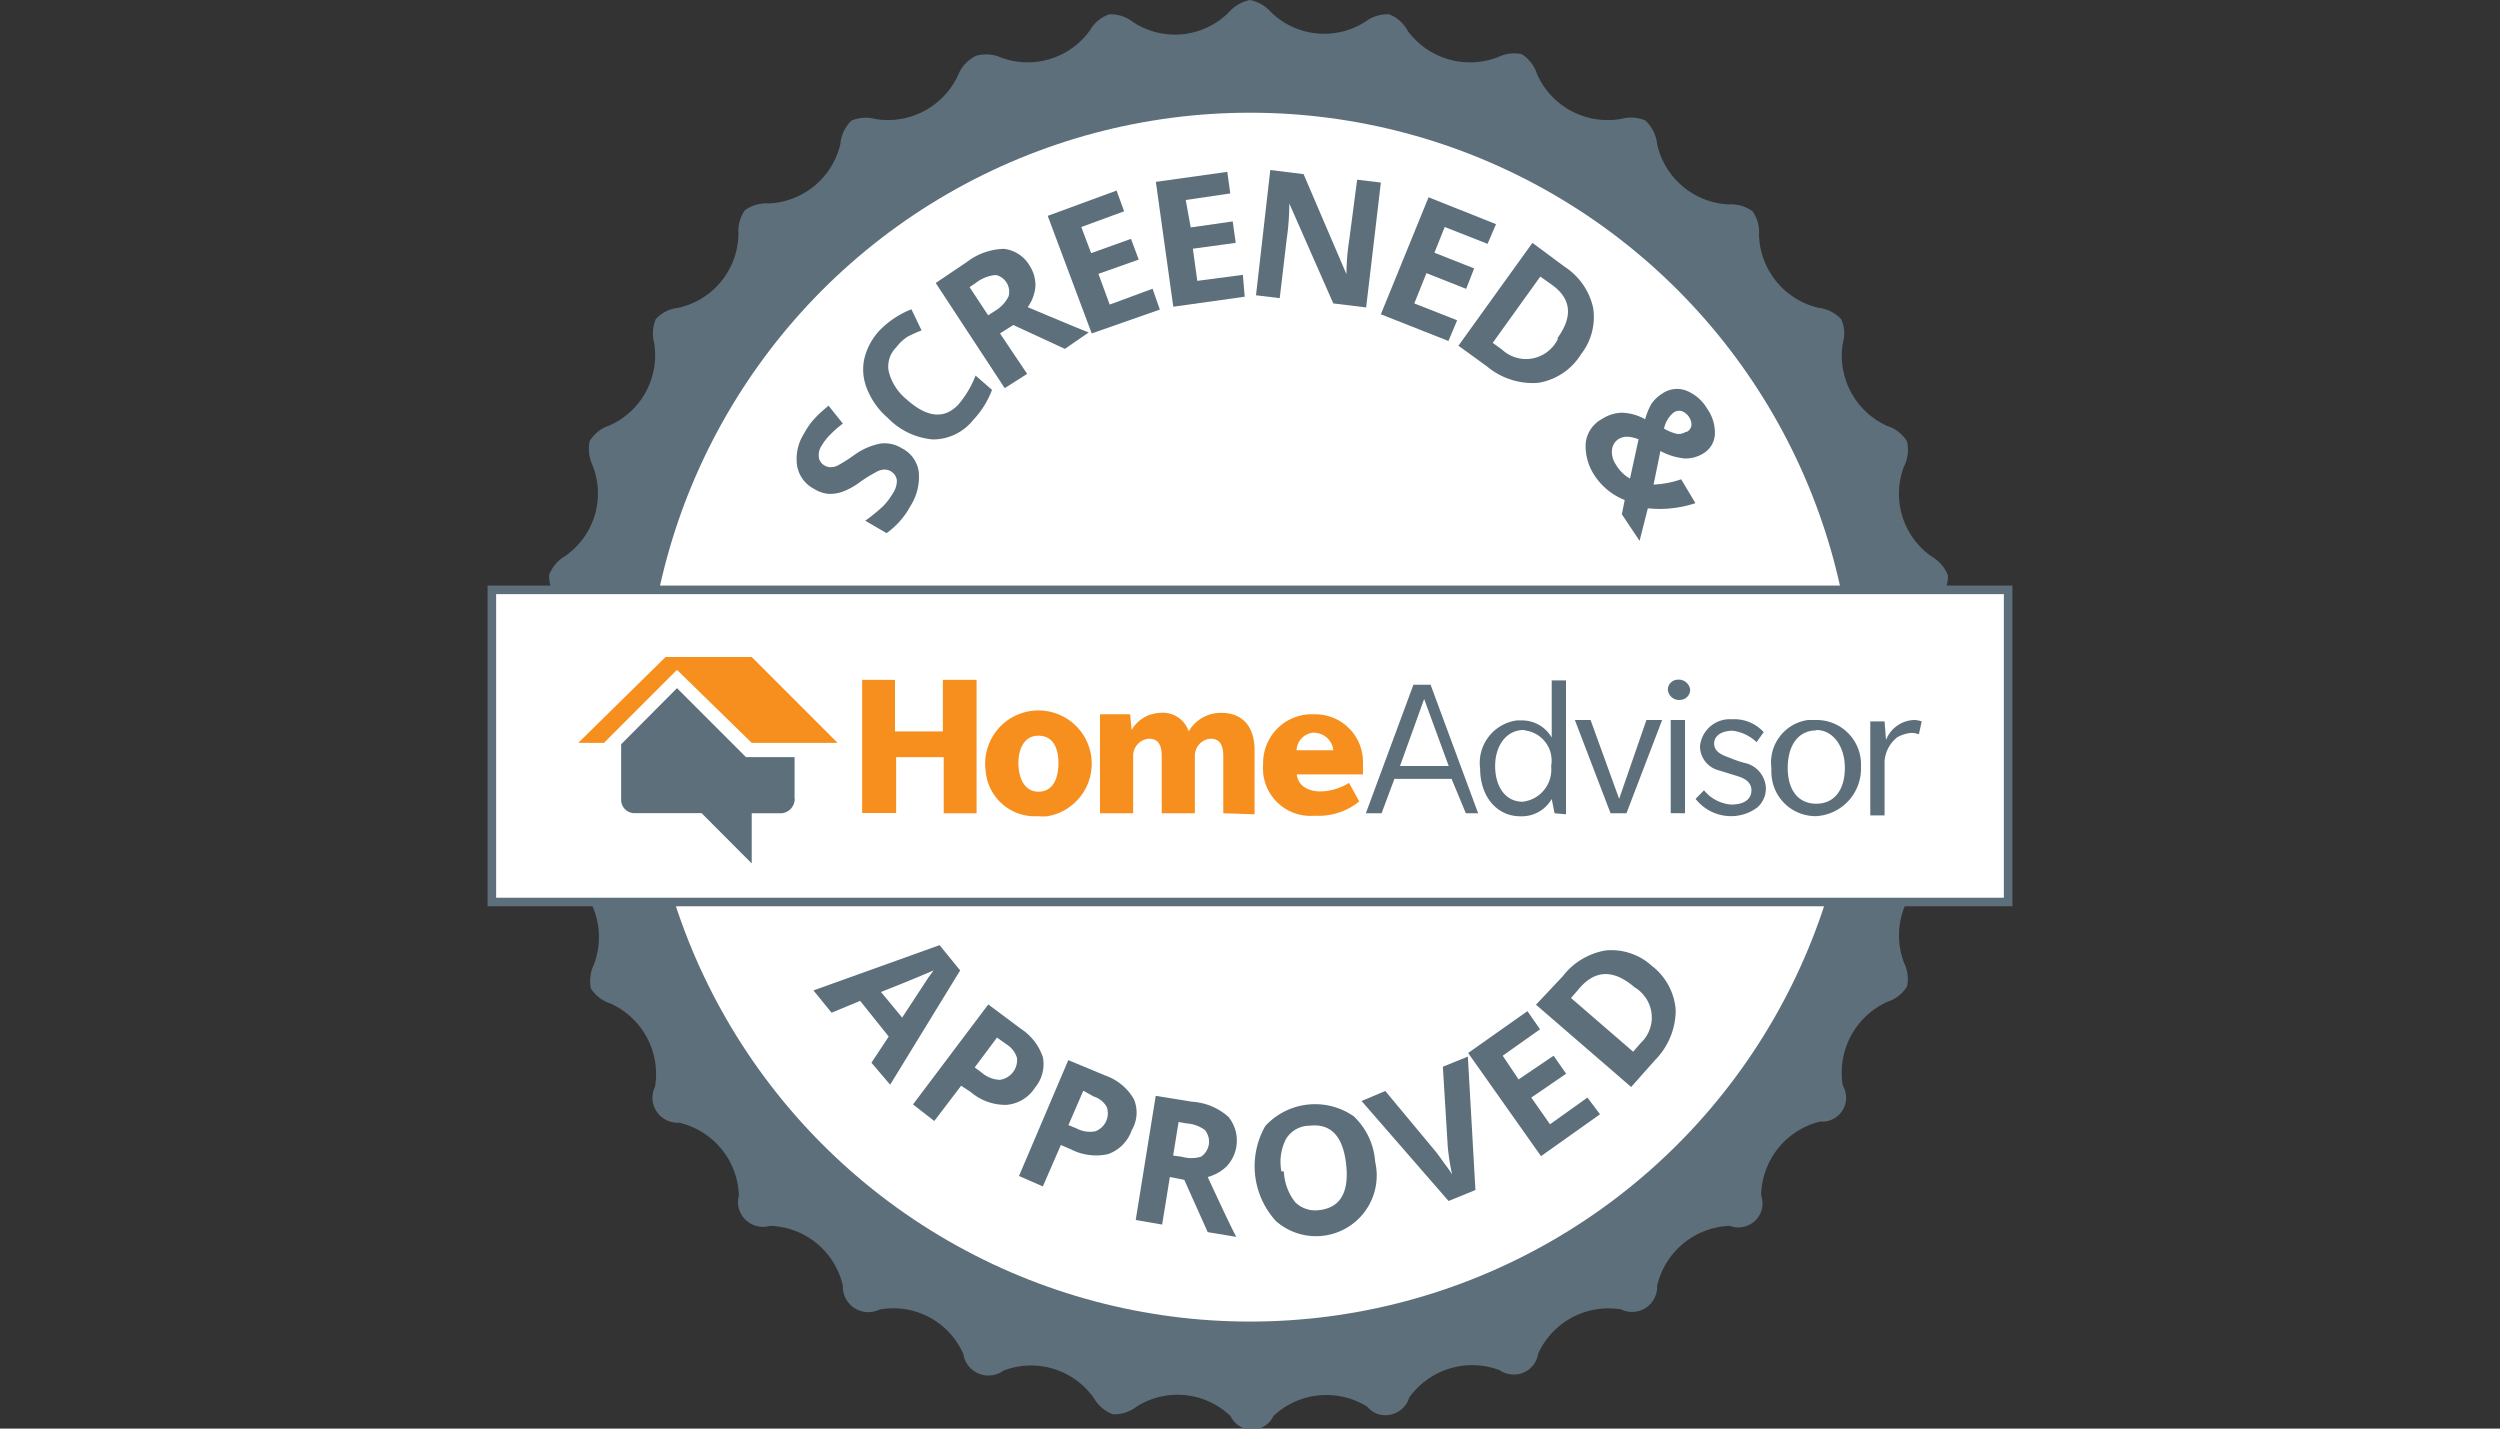<?xml version="1.0" encoding="UTF-8"?> <svg xmlns="http://www.w3.org/2000/svg" id="Layer_1" data-name="Layer 1" width="175" height="100" viewBox="0 0 175 100"><rect x="0" y="0" width="175" height="100" fill="#333333" stroke="none"/><defs><style>.cls-1{fill:#5c6f7a;}.cls-2,.cls-3{fill:#fff;}.cls-3{stroke:#5c6f7a;stroke-miterlimit:10;stroke-width:0.6px;}.cls-4{fill:#f68f1e;}</style></defs><path class="cls-1" d="M87.5,0A2.72,2.72,0,0,1,89,.88a5.34,5.34,0,0,0,6.56.65A2.58,2.58,0,0,1,97.23,1a2.48,2.48,0,0,1,1.31,1.16A5.42,5.42,0,0,0,104.86,4a2.57,2.57,0,0,1,1.66-.21,2.56,2.56,0,0,1,1.07,1.39,5.41,5.41,0,0,0,5.91,3.14,2.59,2.59,0,0,1,1.67.11A2.63,2.63,0,0,1,116,10.1a5.4,5.4,0,0,0,5,4.21,2.57,2.57,0,0,1,1.67.47,2.52,2.52,0,0,1,.46,1.66,5.4,5.4,0,0,0,4.18,5.11,2.55,2.55,0,0,1,1.57.79A2.38,2.38,0,0,1,129,24a5.4,5.4,0,0,0,3.11,5.82,2.44,2.44,0,0,1,1.38,1.08,2.58,2.58,0,0,1-.21,1.75,5.36,5.36,0,0,0,1.91,6.29,2.69,2.69,0,0,1,1.17,1.34,2.69,2.69,0,0,1-.57,1.66,5.43,5.43,0,0,0,.63,6.57,2.49,2.49,0,0,1,.89,1.51,2.56,2.56,0,0,1-.89,1.52,5.41,5.41,0,0,0-.63,6.56,2.74,2.74,0,0,1,.57,1.67,2.58,2.58,0,0,1-1.17,1.31,5.41,5.41,0,0,0-1.91,6.31,2.54,2.54,0,0,1,.21,1.67,2.53,2.53,0,0,1-1.38,1.07A5.43,5.43,0,0,0,129,76a1.67,1.67,0,0,1-.59,2.28l-.13.07a1.63,1.63,0,0,1-.87.16,5.41,5.41,0,0,0-4.13,5.17,1.67,1.67,0,0,1-1,2.13h0a1.63,1.63,0,0,1-1.19,0A5.42,5.42,0,0,0,116,90a1.75,1.75,0,0,1-1.67,1.83h0a1.67,1.67,0,0,1-.85-.17,5.4,5.4,0,0,0-5.81,3.1,1.71,1.71,0,0,1-2,1.43h0a1.64,1.64,0,0,1-.7-.28,5.43,5.43,0,0,0-6.32,1.91A1.75,1.75,0,0,1,96.5,99h0a1.71,1.71,0,0,1-.79-.53,5.41,5.41,0,0,0-6.57.65,1.66,1.66,0,0,1-2.21.8h0a1.72,1.72,0,0,1-.8-.8,5.36,5.36,0,0,0-6.55-.67A2.56,2.56,0,0,1,77.9,99a2.61,2.61,0,0,1-1.34-1.15,5.38,5.38,0,0,0-6.31-1.91,1.79,1.79,0,0,1-2.49-.37,1.82,1.82,0,0,1-.33-.8,5.35,5.35,0,0,0-5.87-3.1,1.78,1.78,0,0,1-2.38-.82h0A1.81,1.81,0,0,1,59,90a5.39,5.39,0,0,0-5.1-4.19,1.76,1.76,0,0,1-2.18-1.2h0a1.79,1.79,0,0,1,0-.92,5.4,5.4,0,0,0-4.18-5.1,1.77,1.77,0,0,1-1.87-1.66h0a1.78,1.78,0,0,1,.18-.85,5.41,5.41,0,0,0-3.11-5.83,2.56,2.56,0,0,1-1.38-1.06,2.68,2.68,0,0,1,.21-1.67,5.38,5.38,0,0,0-1.91-6.31,2.52,2.52,0,0,1-1.15-1.32,2.58,2.58,0,0,1,.49-1.7,5.39,5.39,0,0,0-.68-6.67A2.42,2.42,0,0,1,37.5,50a2.5,2.5,0,0,1,.86-1.52A5.38,5.38,0,0,0,39,41.91a2.52,2.52,0,0,1-.56-1.67,2.65,2.65,0,0,1,1.14-1.33,5.34,5.34,0,0,0,1.92-6.29,2.71,2.71,0,0,1-.22-1.75,2.55,2.55,0,0,1,1.39-1.09A5.38,5.38,0,0,0,45.79,24a2.53,2.53,0,0,1,.12-1.67,2.47,2.47,0,0,1,1.56-.78,5.37,5.37,0,0,0,4.22-5.18,2.52,2.52,0,0,1,.46-1.66,2.57,2.57,0,0,1,1.67-.47,5.39,5.39,0,0,0,5-4.13,2.64,2.64,0,0,1,.78-1.67,2.59,2.59,0,0,1,1.67-.11,5.41,5.41,0,0,0,5.81-3.1A2.52,2.52,0,0,1,68.34,3.9,2.56,2.56,0,0,1,70,4a5.35,5.35,0,0,0,6.31-1.9A2.45,2.45,0,0,1,77.66,1a2.56,2.56,0,0,1,1.66.55A5.34,5.34,0,0,0,86,.88,2.72,2.72,0,0,1,87.5,0Z"></path><circle class="cls-2" cx="87.5" cy="50.2" r="42.31"></circle><path class="cls-1" d="M63.11,31.37A2.18,2.18,0,0,1,64.31,33a3.76,3.76,0,0,1-.58,2.42,5.54,5.54,0,0,1-1.67,1.9l-1.49-.87a13.09,13.09,0,0,0,1.23-1,4.47,4.47,0,0,0,.7-.92,1.55,1.55,0,0,0,.28-.93.88.88,0,0,0-.92-.73,1.28,1.28,0,0,0-.54.18,9.57,9.57,0,0,0-1.1.68,5,5,0,0,1-1.24.69,2.62,2.62,0,0,1-1,.15,2.35,2.35,0,0,1-1-.35,2.25,2.25,0,0,1-1.19-1.67,3.31,3.31,0,0,1,.51-2.23,5,5,0,0,1,.7-1,9.65,9.65,0,0,1,1-.92l1,1.25a8,8,0,0,0-.93.82,3.82,3.82,0,0,0-.55.72,1.17,1.17,0,0,0-.2.83.78.78,0,0,0,.43.58.72.72,0,0,0,.43.1,1.05,1.05,0,0,0,.49-.13,12,12,0,0,0,1.13-.72,4.56,4.56,0,0,1,1.83-.8A2.25,2.25,0,0,1,63.11,31.37Z"></path><path class="cls-1" d="M62.73,24.32A1.87,1.87,0,0,0,62.21,26a3.67,3.67,0,0,0,1.22,1.93c1.45,1.31,2.68,1.45,3.68.36a7.08,7.08,0,0,0,1.18-2l1.15,1a6.2,6.2,0,0,1-1.31,2.1,3.6,3.6,0,0,1-2.85,1.37,5,5,0,0,1-3.15-1.52,5.19,5.19,0,0,1-1.43-2,3.58,3.58,0,0,1-.2-2.12,4.4,4.4,0,0,1,1.08-2,6.38,6.38,0,0,1,2.22-1.47l.71,1.48a9,9,0,0,0-1,.45A3.22,3.22,0,0,0,62.73,24.32Z"></path><path class="cls-1" d="M70,23.34l1.9,2.83-1.57,1L65.5,19.81l2.18-1.47a4.45,4.45,0,0,1,2.58-.92,2.38,2.38,0,0,1,1.82,1.19,2.48,2.48,0,0,1,.4,1.4,2.87,2.87,0,0,1-.54,1.49c2.18.92,3.62,1.52,4.27,1.77l-1.67,1.15-3.61-1.67Zm-.83-1.27.5-.32a2.49,2.49,0,0,0,.93-1,1.21,1.21,0,0,0-.84-1.49l-.16,0a2.65,2.65,0,0,0-1.26.52l-.47.32Z"></path><path class="cls-1" d="M81.19,21.67l-4.77,1.67-3.08-8.23,4.82-1.77.53,1.45-3,1.1.69,1.83,2.79-1,.54,1.45-2.82,1,.79,2.15,3-1.11Z"></path><path class="cls-1" d="M87.13,20.77l-5,.7-1.22-8.74,5-.7.21,1.51L83,14l.35,1.92,2.94-.42L86.5,17l-3,.41.31,2.25L87,19.24Z"></path><path class="cls-1" d="M95.63,21.52l-2.3-.28-3.08-7h0a17.28,17.28,0,0,1-.18,2.49l-.49,4.14-1.66-.2,1-8.77,2.33.29,3,7h0a16.34,16.34,0,0,1,.2-2.42L95,12.58l1.66.2Z"></path><path class="cls-1" d="M101.39,23.87,96.66,22,100,13.81l4.72,1.88-.59,1.38-3-1.18-.72,1.8,2.78,1.1-.56,1.43-2.78-1.1L99,21.24l3,1.18Z"></path><path class="cls-1" d="M110.67,24.8a4.34,4.34,0,0,1-3,2,5,5,0,0,1-3.58-1.15l-2-1.45,5.18-7.2,2.25,1.67a4.6,4.6,0,0,1,2,2.88A4.22,4.22,0,0,1,110.67,24.8ZM109,23.7q1.68-2.29-.36-3.76l-.82-.58L104.49,24l.65.47a2.46,2.46,0,0,0,3.48-.12h0a2.19,2.19,0,0,0,.45-.67Z"></path><path class="cls-1" d="M114.77,37.86,113.53,36l.2-1a4.49,4.49,0,0,1-2.08-1.67A3.71,3.71,0,0,1,111,31a2.18,2.18,0,0,1,1.12-1.66,2.72,2.72,0,0,1,1.38-.45,3.48,3.48,0,0,1,1.66.46,4.62,4.62,0,0,1,.44-1.08,2.61,2.61,0,0,1,.76-.72,1.81,1.81,0,0,1,1.67-.21,3,3,0,0,1,1.48,1.28,2.89,2.89,0,0,1,.53,1.8,1.65,1.65,0,0,1-.81,1.32,2.31,2.31,0,0,1-1.33.35,4.46,4.46,0,0,1-1.67-.52l-.48,2.35a6.67,6.67,0,0,0,1.93-.37l1,1.67a7.89,7.89,0,0,1-1.67.36,7.68,7.68,0,0,1-1.66,0Zm-1.45-7.14a1,1,0,0,0-.48.78,1.54,1.54,0,0,0,.26,1,2.67,2.67,0,0,0,1,1l.6-2.75a2.61,2.61,0,0,0-.77-.18A1.2,1.2,0,0,0,113.32,30.72Zm4.76-.49a.62.62,0,0,0,.32-.45.93.93,0,0,0-.15-.56,1.07,1.07,0,0,0-.52-.44.67.67,0,0,0-.58.1,2,2,0,0,0-.67,1.12,3.22,3.22,0,0,0,.9.37.9.9,0,0,0,.62-.14Z"></path><path class="cls-1" d="M61,74.39l1.21-1.83-2-2.5-2,.83-1.27-1.56,8.83-3.17,1.44,1.77-4.9,8Zm2.15-3.16L65,68.41l.35-.48c-.48.21-1.66.71-3.68,1.51Z"></path><path class="cls-1" d="M72.46,76.12a2.62,2.62,0,0,1-2,1.22,3.73,3.73,0,0,1-2.51-.9L67.28,76,65.4,78.47l-1.49-1.16,5.27-7L71.44,72A3.83,3.83,0,0,1,73,74,2.54,2.54,0,0,1,72.46,76.12Zm-4.23-1.4.5.37a2.06,2.06,0,0,0,1.25.5,1.4,1.4,0,0,0,1.21-1.53,1.67,1.67,0,0,0-.71-.94l-.69-.49Z"></path><path class="cls-1" d="M79.22,79.12a2.72,2.72,0,0,1-1.66,1.67A3.85,3.85,0,0,1,75,80.47l-.74-.32L73,83.05l-1.67-.73,3.45-8.11,2.6,1.08a3.7,3.7,0,0,1,2,1.67A2.42,2.42,0,0,1,79.22,79.12Zm-4.43-.36.57.23a2,2,0,0,0,1.31.2,1.34,1.34,0,0,0,.8-1.71h0a1.63,1.63,0,0,0-.92-.73l-.72-.4Z"></path><path class="cls-1" d="M81.89,82.39l-.54,3.33L79.5,85.4l1.4-8.69,2.54.41A4.21,4.21,0,0,1,86,78.19a2.64,2.64,0,0,1-.13,3.45,3,3,0,0,1-1.33.75c1,2.16,1.66,3.56,2,4.19l-2-.33L82.9,82.59Zm.23-1.5.6.08a2.39,2.39,0,0,0,1.35,0,1.27,1.27,0,0,0,.35-1.76.44.44,0,0,0-.08-.11,2.42,2.42,0,0,0-1.27-.46l-.57-.1Z"></path><path class="cls-1" d="M96.26,81.32a4.25,4.25,0,0,1-6.94,4.16,5.69,5.69,0,0,1-.75-6.66,4.74,4.74,0,0,1,6.19-.68A4.82,4.82,0,0,1,96.26,81.32ZM89.87,82a3.75,3.75,0,0,0,.79,2.15,2,2,0,0,0,1.67.56c1.48-.16,2.12-1.23,1.9-3.21s-1.08-2.87-2.55-2.7a1.93,1.93,0,0,0-1.66.93A3.5,3.5,0,0,0,89.7,82Z"></path><path class="cls-1" d="M101,74.67l1.75-.71.53,9.34-1.88.77-6.09-7,1.66-.7,3.52,4.23c.2.25.41.55.66.9a7.11,7.11,0,0,1,.5.72,15.11,15.11,0,0,1-.31-2Z"></path><path class="cls-1" d="M112,78l-4.13,2.93-5.1-7.22,4.15-2.93.88,1.27-2.61,1.85,1.11,1.66,2.45-1.66.88,1.26-2.44,1.67,1.31,1.87,2.62-1.87Z"></path><path class="cls-1" d="M115.63,67.61a4.28,4.28,0,0,1,1.67,3.12,5,5,0,0,1-1.45,3.48l-1.67,1.88-6.66-5.76,1.88-2a4.79,4.79,0,0,1,3-1.8A4.21,4.21,0,0,1,115.63,67.61Zm-1.21,1.5q-2.15-1.85-3.8,0l-.65.75,4.35,3.76.53-.61a2.44,2.44,0,0,0,.12-3.45h0A2.36,2.36,0,0,0,114.42,69.11Z"></path><rect class="cls-3" x="34.43" y="41.29" width="106.14" height="21.85"></rect><path class="cls-4" d="M66.06,56.93V53H62.73v3.91H60.35V47.59h2.3V51.2H66V47.59h2.36v9.34Z"></path><path class="cls-4" d="M72.69,57.13A3.45,3.45,0,0,1,69,54a3.73,3.73,0,1,1,4.24,3.15h-.43Zm0-5.63c-1,0-1.4.92-1.4,1.92s.4,2,1.4,2,1.4-.9,1.4-2S73.69,51.5,72.69,51.5Z"></path><path class="cls-4" d="M85.63,56.93v-4c0-.72-.2-1.22-.9-1.22a1.19,1.19,0,0,0-1.09,1.22v4H81.32v-4c0-.72-.2-1.22-.9-1.22a1.2,1.2,0,0,0-1.1,1.22v4H77V50h2.11l.1,1.1a2.41,2.41,0,0,1,2-1.2,1.9,1.9,0,0,1,2,1.3,2.58,2.58,0,0,1,2.29-1.3c1.42,0,2.32.9,2.32,2.61V57Z"></path><path class="cls-4" d="M90.76,54c0,1,.8,1.4,1.67,1.4a3.84,3.84,0,0,0,2-.6l.72,1.3a4.52,4.52,0,0,1-3.12,1,3.33,3.33,0,0,1-3.61-3V54a2.09,2.09,0,0,1,0-.5A3.41,3.41,0,0,1,91.66,50h.4a3.34,3.34,0,0,1,3.35,3.32v.89H90.76Zm1.3-2.72a1.29,1.29,0,0,0-1.3,1.24h2.57a1.35,1.35,0,0,0-1.27-1.22Z"></path><path class="cls-1" d="M102.61,56.93l-1-2.41h-4l-.9,2.41h-1.1l3.33-9h1.2l3.33,9Zm-2.92-8L98,53.62h3.41Z"></path><path class="cls-1" d="M108.82,56.93l-.2-1a2.42,2.42,0,0,1-2.2,1.21c-1.66,0-2.81-1.41-2.81-3.33a3,3,0,0,1,2.56-3.38h.35a2.39,2.39,0,0,1,2.1,1.2v-4h1V57Zm-2.16-5.83c-1.22,0-2,1.1-2,2.52s.7,2.5,1.92,2.5a2.26,2.26,0,0,0,2-2.49h0a2.13,2.13,0,0,0-1.71-2.48h0Z"></path><path class="cls-1" d="M113.85,56.93h-1.11l-2.5-6.53h1.1l2,5.52,1.91-5.52h1.1Z"></path><path class="cls-1" d="M117.55,49a.79.79,0,0,1-.8-.72.7.7,0,0,1,.67-.7h0a.8.8,0,0,1,.89.69h0a.71.71,0,0,1-.67.72Zm-.6,7.92V50.4h1v6.53Z"></path><path class="cls-1" d="M123,56.53a3.05,3.05,0,0,1-1.82.6,3.15,3.15,0,0,1-2.49-1.21l.59-.6a2.73,2.73,0,0,0,1.9,1c.82,0,1.42-.31,1.42-1s-.7-.9-1-1l-1.3-.4a1.74,1.74,0,0,1-1.3-1.67,2.09,2.09,0,0,1,2.24-1.9h0a2.78,2.78,0,0,1,2.22.9l-.5.7a3,3,0,0,0-1.67-.8c-.7,0-1.3.3-1.3.9s.6.82,1.1,1a7.26,7.26,0,0,0,1.22.4,1.89,1.89,0,0,1,1.3,1.67A1.76,1.76,0,0,1,123,56.53Z"></path><path class="cls-1" d="M127.14,57.13a3.09,3.09,0,0,1-3.14-3h0a2,2,0,0,1,0-.35,3,3,0,0,1,2.56-3.38h.56a3.11,3.11,0,0,1,3.15,3v.37A3.33,3.33,0,0,1,127.14,57.13Zm0-6c-1.3,0-2,1.1-2,2.62s.71,2.51,2,2.51,2-1,2-2.51-.83-2.65-2-2.65Z"></path><path class="cls-1" d="M134.32,51.4a1.71,1.71,0,0,0-.5-.1,2.52,2.52,0,0,0-1,.3,2.35,2.35,0,0,0-.9,1.67v3.81h-1V50.5h1l.1,1.3a2.19,2.19,0,0,1,2-1.4,1.71,1.71,0,0,1,.5.1Z"></path><path class="cls-1" d="M52.22,53l-.3-.3-4.53-4.53L43.48,52.1v3.82a.94.94,0,0,0,.87,1h4.76l3.51,3.52V56.93h2a1,1,0,0,0,1-.88.15.15,0,0,0,0-.13V53Z"></path><polygon class="cls-4" points="52.62 45.99 46.59 45.99 40.48 52 42.28 52 47.39 46.89 52.62 52 58.63 52 52.62 45.99"></polygon></svg> 